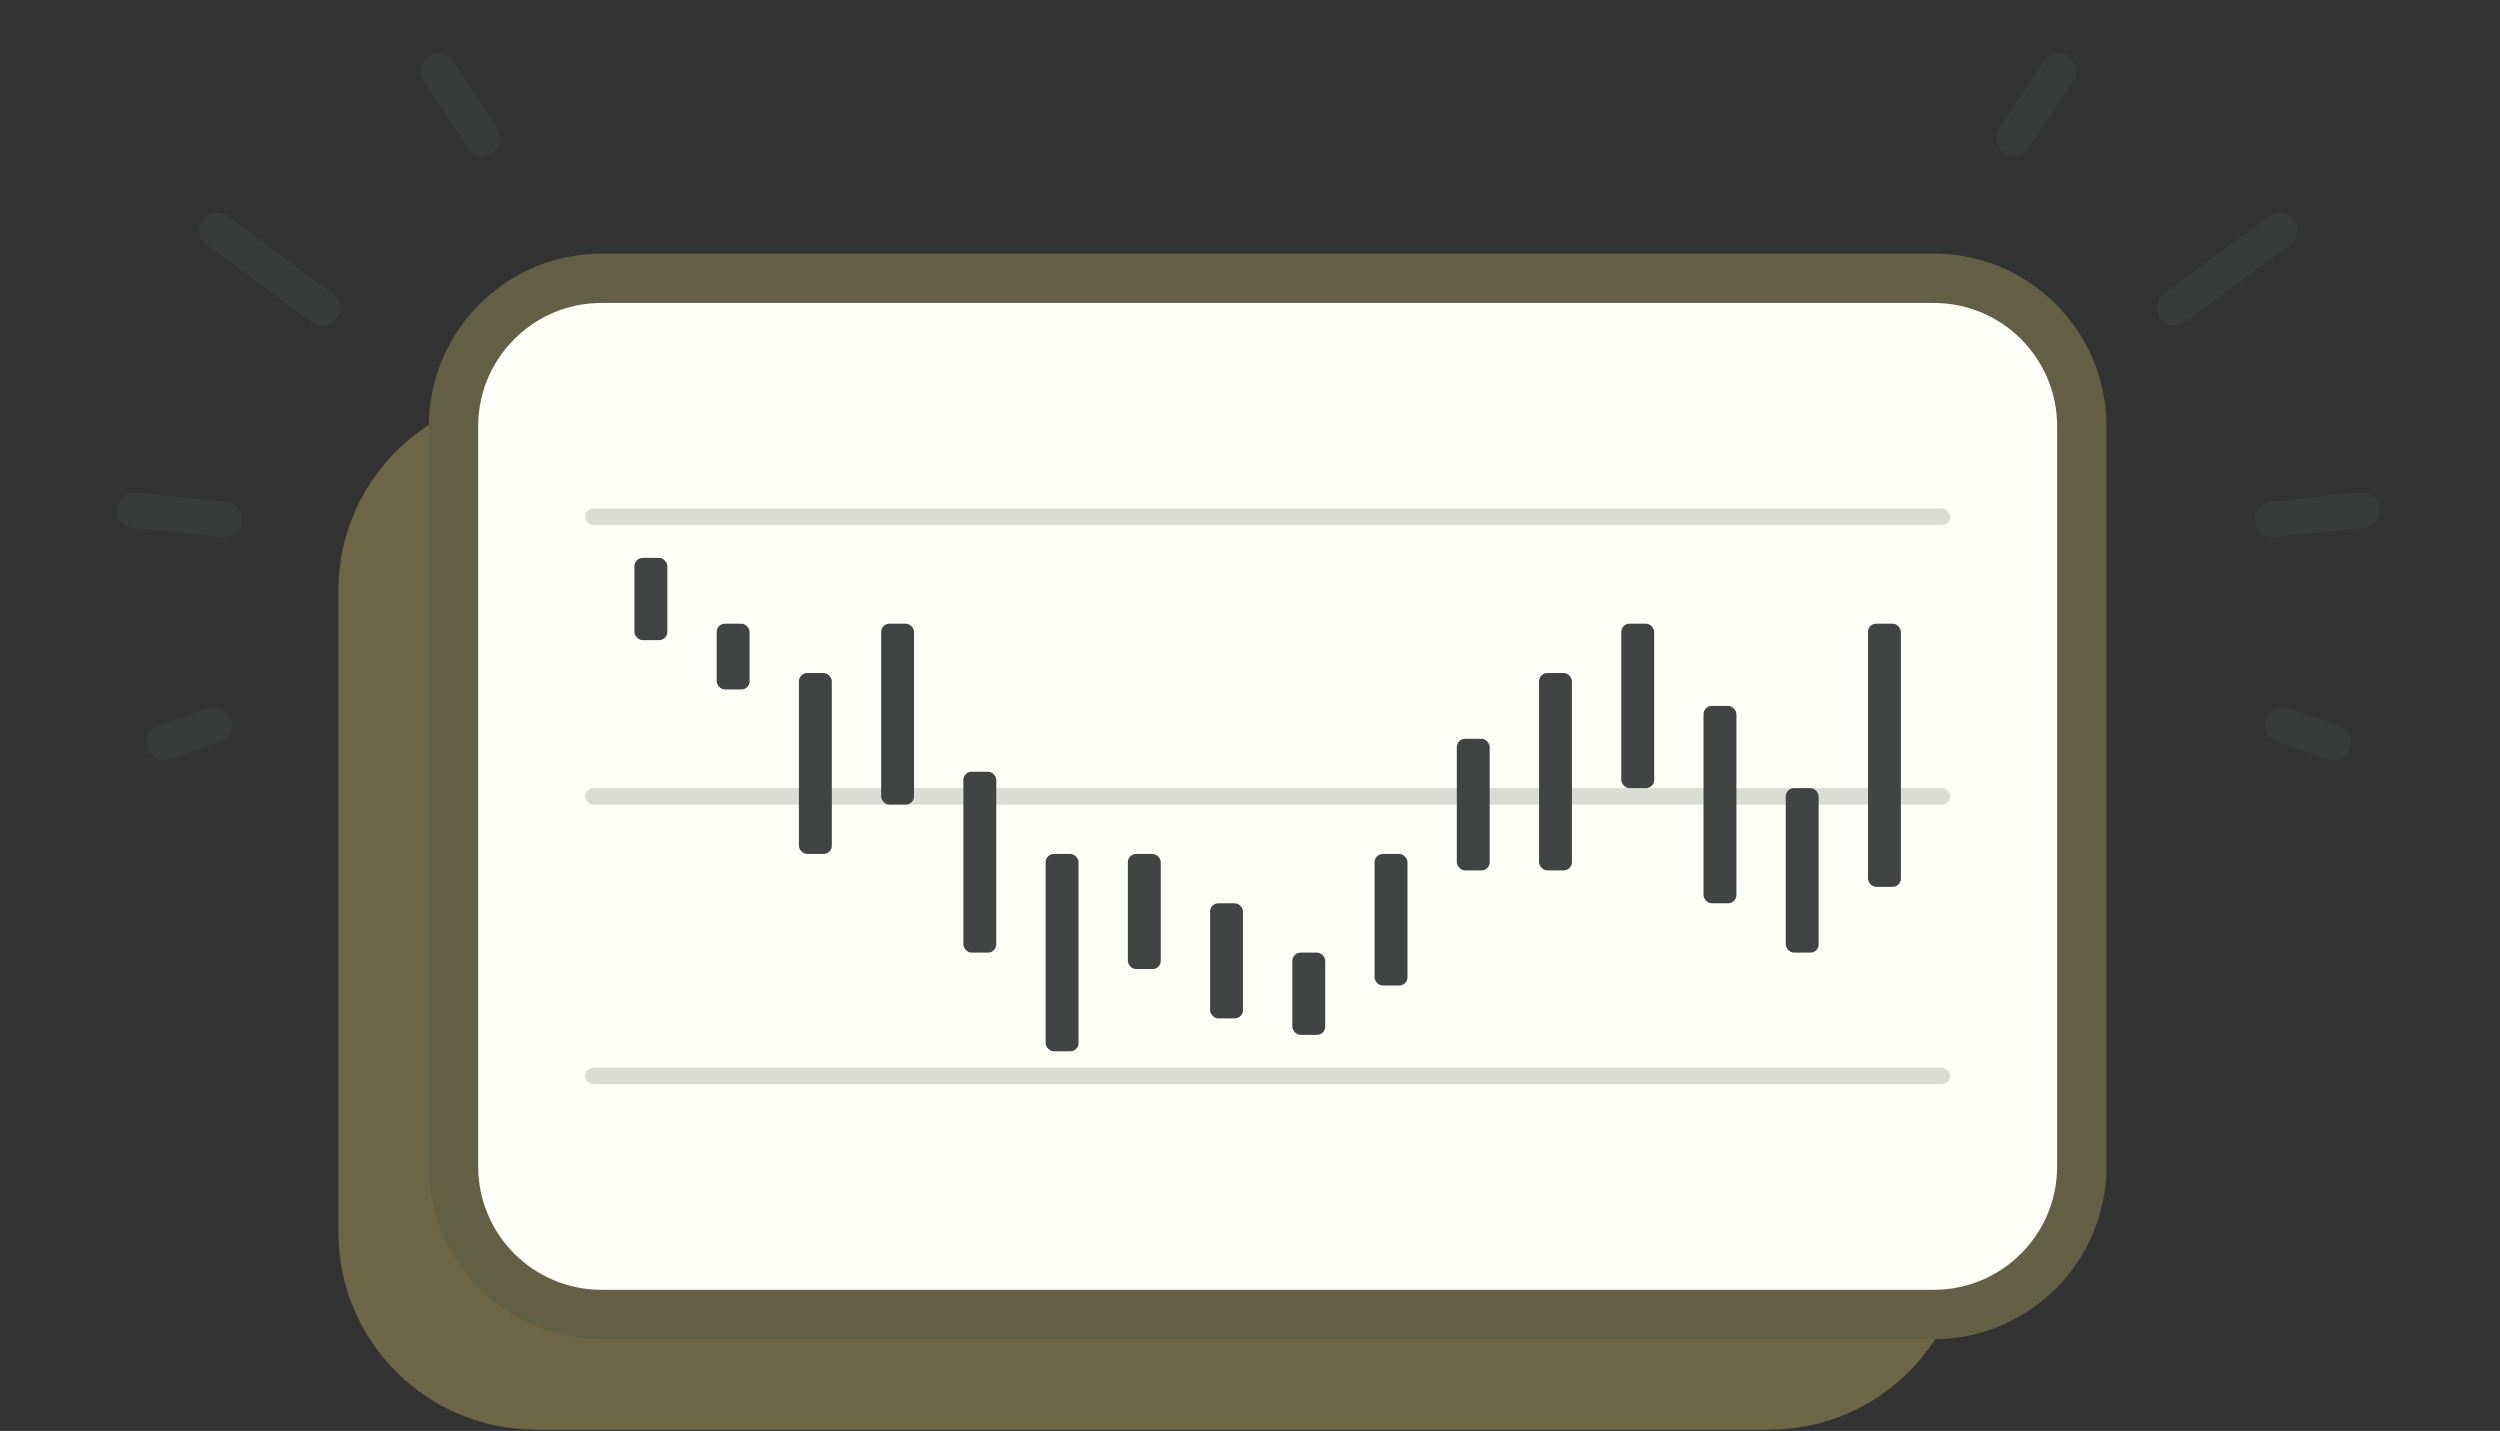 <?xml version="1.0" encoding="UTF-8"?>
<svg xmlns="http://www.w3.org/2000/svg" width="152" height="87" viewBox="0 0 152 87" fill="none">
  <rect x="0" y="0" width="152" height="87" fill="#333333" stroke="none"/>
  <path opacity="0.75" fill-rule="evenodd" clip-rule="evenodd" d="M20.574 35.92C20.574 29.293 25.947 23.92 32.574 23.92H107.574C114.202 23.92 119.574 29.293 119.574 35.92V74.92C119.574 81.547 114.202 86.92 107.574 86.92H32.574C25.947 86.92 20.574 81.547 20.574 74.92V35.92Z" fill="#80784F"></path>
  <path fill-rule="evenodd" clip-rule="evenodd" d="M27.574 25.92C27.574 20.949 31.604 16.92 36.574 16.92H117.574C122.545 16.92 126.574 20.949 126.574 25.92V70.92C126.574 75.891 122.545 79.92 117.574 79.92H36.574C31.604 79.92 27.574 75.891 27.574 70.92V25.92Z" fill="#FFFFFA" stroke="#636045" stroke-width="3"></path>
  <rect opacity="0.7" x="35.574" y="30.92" width="83" height="1" rx="0.5" fill="#CECEC6"></rect>
  <rect opacity="0.7" x="35.574" y="47.92" width="83" height="1" rx="0.5" fill="#CECEC6"></rect>
  <rect opacity="0.7" x="35.574" y="64.92" width="83" height="1" rx="0.5" fill="#CECEC6"></rect>
  <rect x="38.574" y="33.92" width="2" height="5" rx="0.5" fill="#424343"></rect>
  <rect x="43.574" y="37.92" width="2" height="4" rx="0.5" fill="#424343"></rect>
  <rect x="48.574" y="40.92" width="2" height="11" rx="0.5" fill="#424343"></rect>
  <rect x="53.574" y="37.92" width="2" height="11" rx="0.5" fill="#424343"></rect>
  <rect x="58.574" y="46.92" width="2" height="11" rx="0.5" fill="#424343"></rect>
  <rect x="63.574" y="51.92" width="2" height="12" rx="0.5" fill="#424343"></rect>
  <rect x="68.574" y="51.92" width="2" height="7" rx="0.5" fill="#424343"></rect>
  <rect x="73.574" y="54.92" width="2" height="7" rx="0.5" fill="#424343"></rect>
  <rect x="83.574" y="51.92" width="2" height="8" rx="0.5" fill="#424343"></rect>
  <rect x="88.574" y="44.92" width="2" height="8" rx="0.5" fill="#424343"></rect>
  <rect x="93.574" y="40.92" width="2" height="12" rx="0.5" fill="#424343"></rect>
  <rect x="98.574" y="37.92" width="2" height="10" rx="0.5" fill="#424343"></rect>
  <rect x="103.574" y="42.92" width="2" height="12" rx="0.5" fill="#424343"></rect>
  <rect x="108.574" y="47.92" width="2" height="10" rx="0.5" fill="#424343"></rect>
  <rect x="113.574" y="37.92" width="2" height="16" rx="0.5" fill="#424343"></rect>
  <rect x="78.574" y="57.92" width="2" height="5" rx="0.5" fill="#424343"></rect>
  <g opacity="0.4">
    <path d="M29.06 9.027C28.944 8.975 28.843 8.891 28.767 8.78L26.073 4.71C25.863 4.393 25.95 3.964 26.268 3.753C26.588 3.537 27.017 3.625 27.233 3.945L29.926 8.014C30.137 8.332 30.049 8.761 29.732 8.972C29.525 9.106 29.272 9.118 29.062 9.022L29.06 9.027Z" fill="#424343" stroke="#424343" stroke-width="0.77"></path>
    <path d="M7.912 31.642C7.649 31.523 7.479 31.243 7.509 30.939C7.549 30.558 7.89 30.282 8.271 30.323L13.714 30.896C14.095 30.936 14.37 31.277 14.33 31.658C14.29 32.039 13.949 32.315 13.568 32.275L8.126 31.701C8.048 31.691 7.98 31.673 7.912 31.642Z" fill="#424343" stroke="#424343" stroke-width="0.77"></path>
    <path d="M19.318 19.363C19.276 19.344 19.229 19.323 19.194 19.288L12.79 14.57C12.482 14.342 12.417 13.913 12.64 13.603C12.869 13.295 13.298 13.23 13.608 13.453L20.012 18.171C20.32 18.399 20.385 18.828 20.161 19.138C19.965 19.404 19.609 19.489 19.32 19.358L19.318 19.363Z" fill="#424343" stroke="#424343" stroke-width="0.77"></path>
    <path d="M9.681 45.773C9.513 45.697 9.379 45.56 9.312 45.371C9.185 45.009 9.377 44.615 9.739 44.488L12.78 43.431C13.142 43.303 13.536 43.495 13.663 43.857C13.79 44.219 13.598 44.614 13.236 44.74L10.196 45.798C10.022 45.858 9.838 45.845 9.681 45.773Z" fill="#424343" stroke="#424343" stroke-width="0.77"></path>
  </g>
  <g opacity="0.4">
    <path d="M122.749 9.027C122.864 8.975 122.965 8.891 123.042 8.78L125.735 4.71C125.946 4.393 125.858 3.964 125.541 3.753C125.221 3.537 124.792 3.625 124.576 3.945L121.883 8.014C121.672 8.332 121.759 8.761 122.077 8.972C122.284 9.106 122.536 9.118 122.746 9.022L122.749 9.027Z" fill="#424343" stroke="#424343" stroke-width="0.77"></path>
    <path d="M143.897 31.642C144.159 31.523 144.33 31.243 144.3 30.939C144.259 30.558 143.919 30.282 143.538 30.323L138.095 30.896C137.714 30.936 137.438 31.277 137.478 31.658C137.518 32.039 137.859 32.315 138.24 32.275L143.683 31.701C143.761 31.691 143.828 31.673 143.897 31.642Z" fill="#424343" stroke="#424343" stroke-width="0.77"></path>
    <path d="M132.491 19.363C132.533 19.344 132.58 19.323 132.615 19.288L139.019 14.57C139.327 14.342 139.392 13.913 139.168 13.603C138.94 13.295 138.511 13.23 138.201 13.453L131.797 18.171C131.489 18.399 131.424 18.828 131.647 19.138C131.844 19.404 132.2 19.489 132.488 19.358L132.491 19.363Z" fill="#424343" stroke="#424343" stroke-width="0.77"></path>
    <path d="M142.128 45.773C142.296 45.697 142.43 45.56 142.496 45.371C142.623 45.009 142.431 44.615 142.069 44.488L139.029 43.431C138.667 43.303 138.272 43.495 138.145 43.857C138.018 44.219 138.21 44.614 138.572 44.74L141.613 45.798C141.786 45.858 141.97 45.845 142.128 45.773Z" fill="#424343" stroke="#424343" stroke-width="0.77"></path>
  </g>
</svg>
